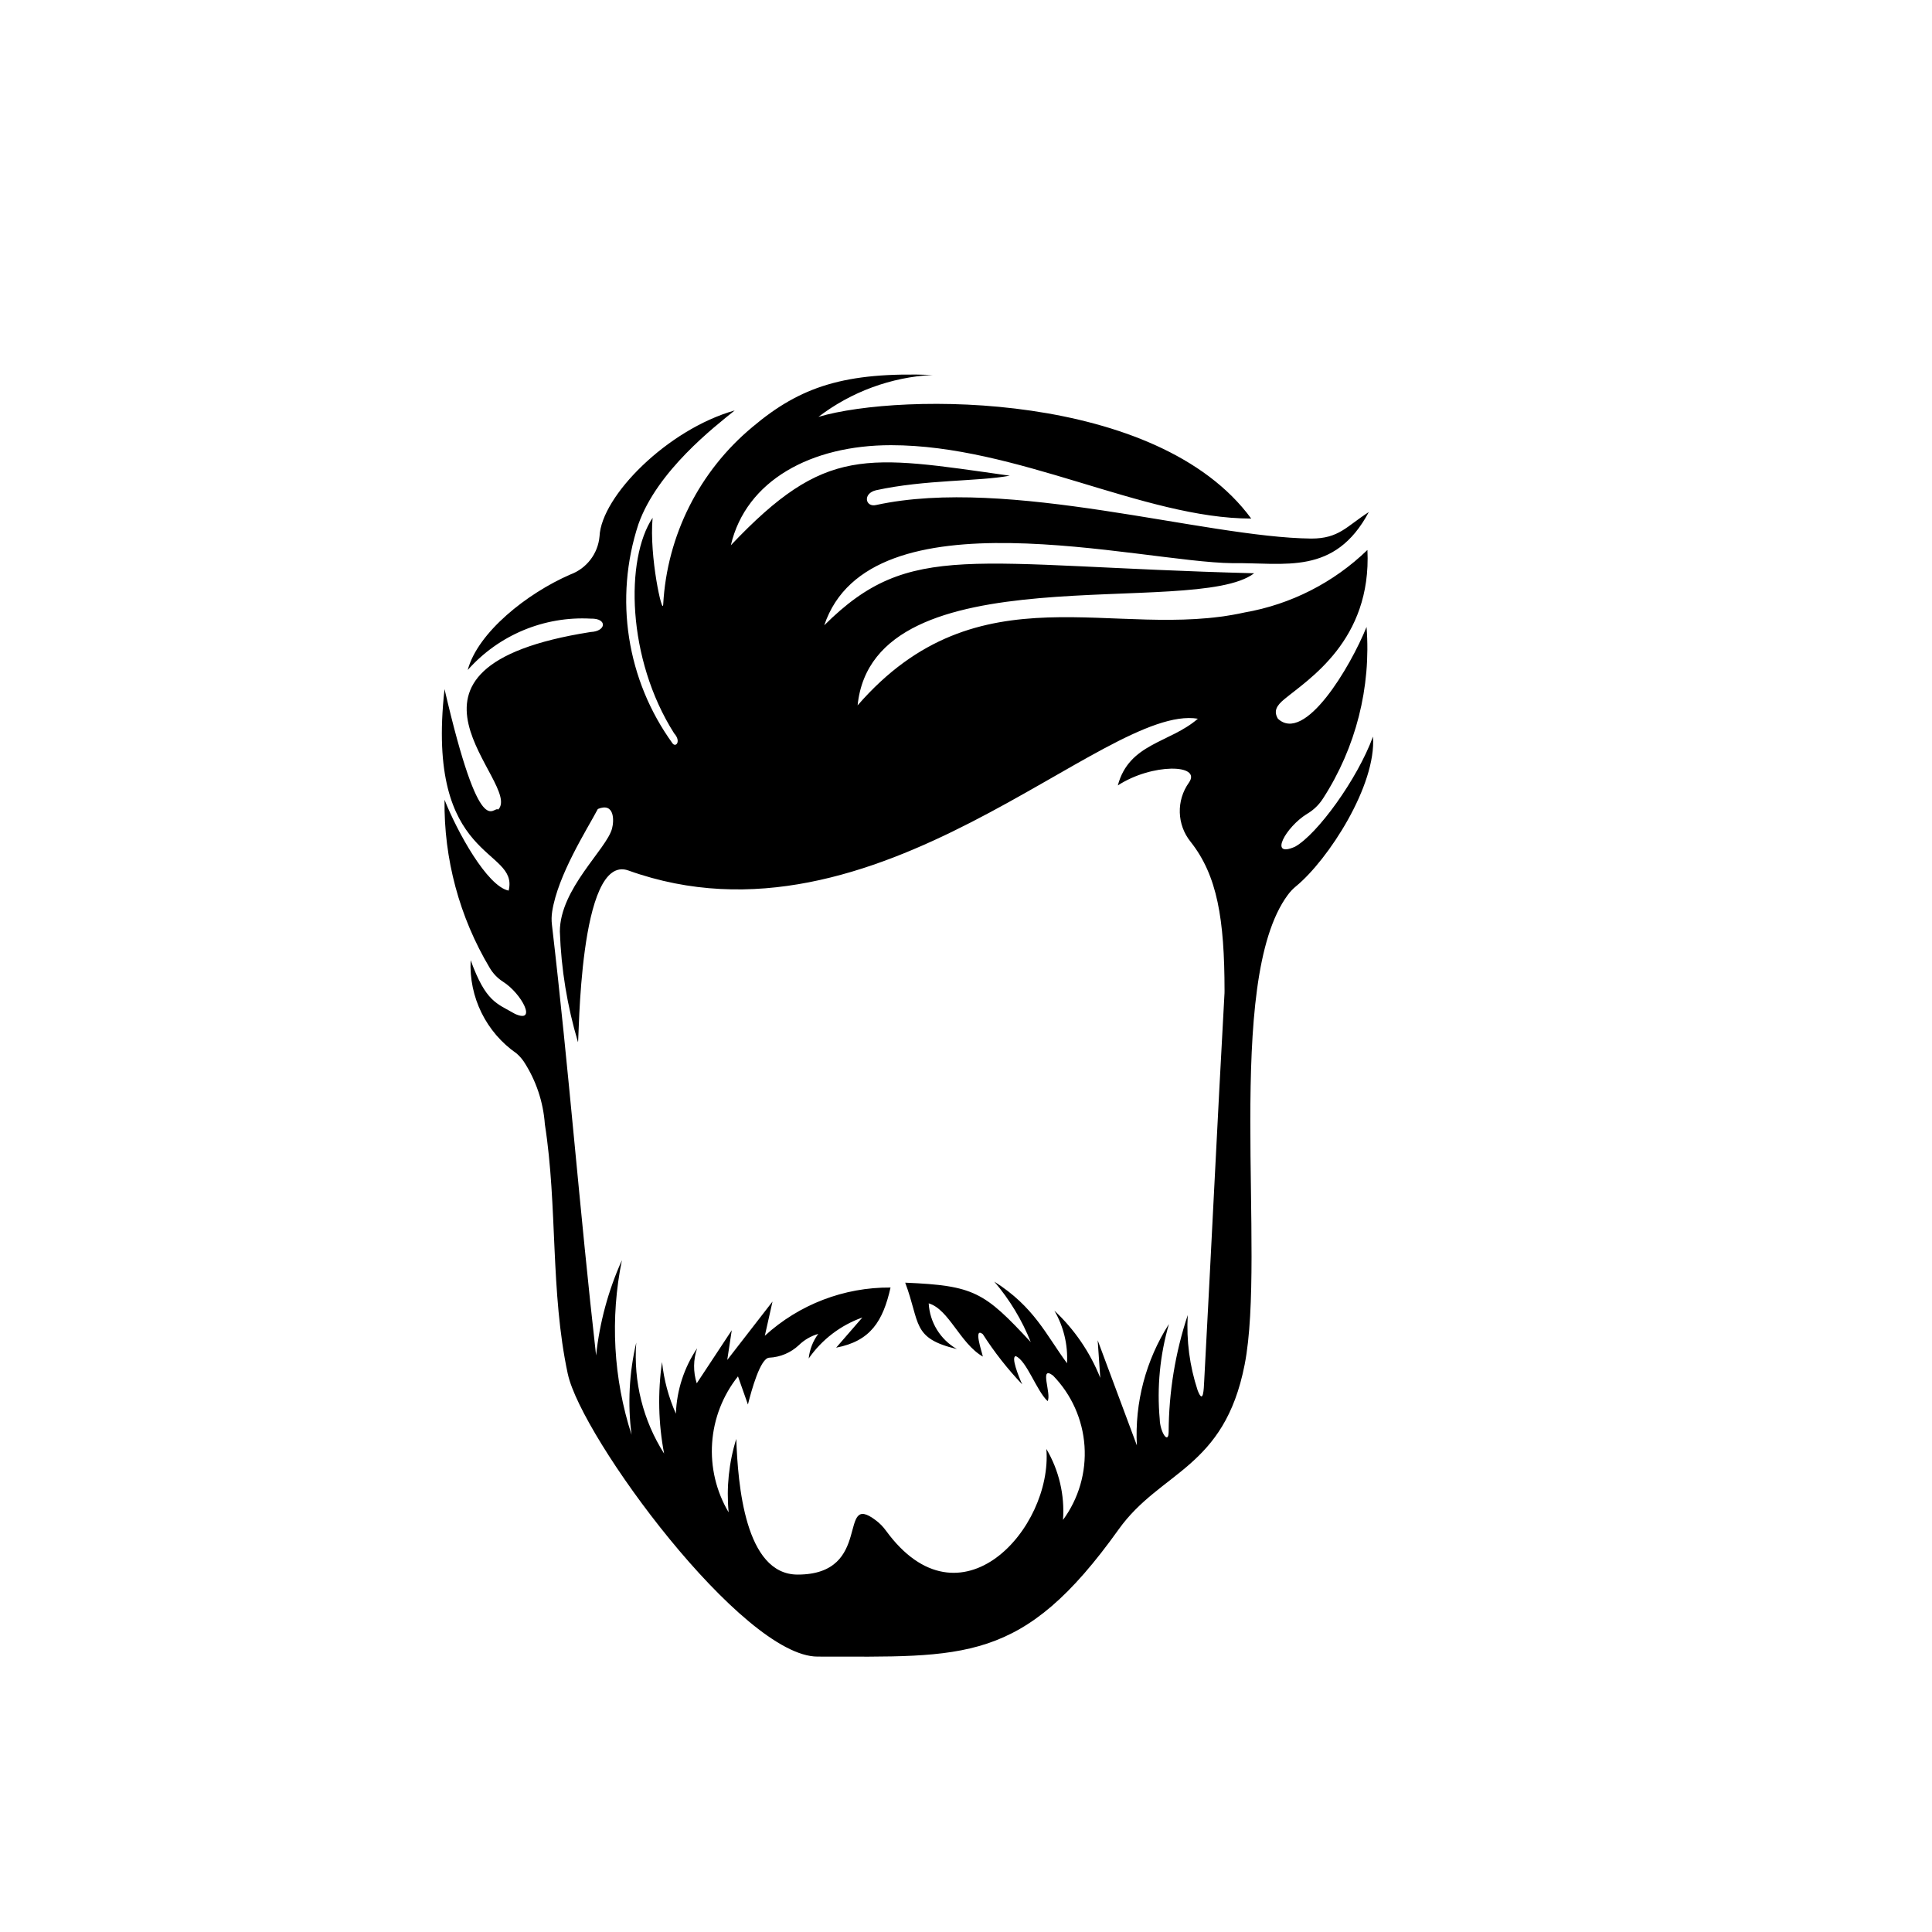 <?xml version="1.0" encoding="UTF-8"?>
<!-- Uploaded to: SVG Repo, www.svgrepo.com, Generator: SVG Repo Mixer Tools -->
<svg fill="#000000" width="800px" height="800px" version="1.1" viewBox="144 144 512 512" xmlns="http://www.w3.org/2000/svg">
 <path d="m468.5 407.32c-1.906 34.223-3.516 68.258-5.379 102.73-0.109 1.867-0.18 6.43-1.738 2.394-2.117-6.426-3.008-13.191-2.617-19.945-3.316 10-5.023 20.465-5.062 31.004-0.055 3.434-2.289-0.023-2.363-3.406-0.766-8.484 0.062-17.035 2.438-25.215-6.121 9.574-9.094 20.828-8.496 32.176l-10.387-27.871 0.688 9.957h-0.004c-2.691-6.758-6.844-12.84-12.16-17.809 2.453 4.223 3.617 9.066 3.352 13.941-5.586-7.559-8.652-14.906-19.289-21.645h0.004c4.082 4.777 7.352 10.195 9.672 16.035-12.355-13.324-15.031-14.965-33.27-15.746 4.047 10.77 1.676 14.707 13.691 17.59-4.375-2.512-7.188-7.066-7.465-12.109 5.371 1.578 8.301 10.621 14.348 14.109-0.246-1.25-2.586-7.938-0.008-5.949h-0.004c3.051 4.762 6.551 9.219 10.445 13.316-1.008-2.227-3.023-7.32-1.711-7.484 2.894 1.191 5.496 9.16 8.438 11.914 1.109-1.867-2.363-9.637 1.445-6.766 4.898 5.031 7.852 11.637 8.336 18.641 0.484 7.004-1.535 13.953-5.695 19.609 0.477-6.57-1.062-13.129-4.41-18.801 1.684 21.02-22.883 48.582-42.508 21.652v0.004c-0.754-1.051-1.664-1.977-2.699-2.75-10.379-7.875-0.449 14.387-20.703 14.387-14.023 0-15.832-24.051-16.273-35.961l0.004-0.004c-1.961 6.293-2.648 12.91-2.023 19.473-3.293-5.551-4.82-11.969-4.375-18.406 0.441-6.438 2.832-12.586 6.852-17.633l2.633 7.461c0.953-3.777 3.277-12.273 5.633-12.41h0.004c2.938-0.137 5.727-1.316 7.871-3.332 1.438-1.398 3.199-2.418 5.129-2.969-1.414 1.902-2.285 4.152-2.531 6.512 3.488-5.016 8.461-8.812 14.219-10.859l-6.941 7.992c9.141-1.75 12.398-7.023 14.414-15.938-12.32-0.09-24.219 4.477-33.316 12.781l2.035-9.062-11.996 15.473 1.195-7.867-9.277 14.059v-0.004c-0.973-3.023-0.938-6.285 0.102-9.289-3.465 5.141-5.414 11.148-5.629 17.34-1.938-4.344-3.18-8.965-3.672-13.695-1.164 8.062-0.977 16.266 0.547 24.27-5.566-8.75-8.156-19.062-7.379-29.406-1.879 8-2.305 16.27-1.25 24.418-4.82-14.941-5.699-30.875-2.555-46.254-3.606 7.996-5.914 16.516-6.84 25.242-4.348-38.324-7.203-75.633-11.699-114.12-0.145-1.18-0.121-2.375 0.066-3.551 1.52-9.688 9.117-21.535 12.098-27.152 4.449-1.832 4.32 3.082 3.766 5.172-1.453 5.5-13.836 15.98-13.836 27.34h0.004c0.344 9.922 1.957 19.758 4.797 29.27 0.32 0.438 0.094-50.25 13.371-45.48 65.879 23.664 126.02-44.363 150.91-40.223-7.418 6.457-18.211 6.453-21.215 17.68 9.043-5.906 22.336-5.703 18.848-0.754v0.004c-3.394 4.731-3.215 11.148 0.441 15.68 7.066 8.926 8.98 20.434 8.996 39.5 0 0.262 0 0.484-0.012 0.746zm-174.02 100.8c3.598 16.77 46.238 74.895 66.18 74.895 39.062 0 54.289 2 79.793-33.707 11.094-15.531 27.98-16.02 33.391-43.668 5.762-29.414-5.555-101.5 11.426-124.46 0.637-0.871 1.379-1.652 2.215-2.332 8.492-6.981 21.309-26.715 20.375-39.645-4.211 11.445-14.816 25.918-20.656 29.18-7.109 3.156-2.492-5.238 3.246-8.746l0.004 0.004c1.688-1.004 3.113-2.387 4.164-4.043 8.711-13.48 12.762-29.449 11.531-45.453-4.281 10.609-16.371 30.988-23.492 24.316-1.199-2.031-0.344-3.469 1.68-5.148 6.328-5.25 23.191-15.566 22.043-39.574v0.004c-8.953 8.668-20.309 14.441-32.586 16.574-34.293 7.629-70.414-12.32-102.52 24.613 4.195-41.23 89.297-22.867 105.09-35.008-75.461-1.953-91.078-8.969-113.93 13.789 12.062-35.934 83.641-16.68 108.23-16.465 13.809-0.188 27.039 3.371 36.082-13.543-5.918 3.789-7.879 7.023-15.25 7.023-28.363-0.309-80.164-16.543-115.33-8.891-2.84 0.664-3.621-3.062 0-3.918 13.066-2.852 27.039-2.293 35.434-3.852-38.277-5.426-48.867-8.008-73.918 18.434 4.008-17.195 21.301-26.52 42.434-26.52 33.352 0 66.957 19.445 95.465 19.445-24.734-33.762-92.559-33.488-114.7-26.945v0.004c8.727-6.668 19.27-10.543 30.238-11.121-23.242-0.828-34.992 3.066-47.68 13.77-14.105 11.703-22.688 28.758-23.684 47.059-0.168 3.191-3.746-12.75-2.809-22.965-7.277 10.91-6.867 37.336 5.719 57.141 1.84 2.019 0.527 3.75-0.395 2.691-12.191-16.801-15.57-38.438-9.082-58.152 5.019-14.152 20.152-25.801 25.52-30.137-17.867 5.055-35.34 22.73-35.828 33.371-0.406 4.582-3.418 8.52-7.738 10.109-11.527 5.008-24.539 15.371-27.191 25.309 8.219-9.277 20.227-14.289 32.605-13.613 4.445-0.121 4.144 3.348 0 3.539-60.363 9.465-17.812 40.152-24.523 47.066-1.441-1.172-4.602 9.555-14.227-31.922-5.184 46.297 19.824 41.836 16.988 53.395-5.731-1.168-13.656-15.68-16.988-24.07-0.203 15.66 3.938 31.07 11.961 44.523 0.887 1.516 2.125 2.797 3.606 3.738 4.859 3.09 9.082 11.137 3.133 8.488-4.918-2.84-7.715-3.117-11.781-14.238-0.488 9.785 4.109 19.125 12.16 24.703 0.734 0.637 1.383 1.363 1.93 2.164 3.238 4.973 5.156 10.684 5.578 16.602 3.418 21.859 1.395 44.312 6.082 66.188z" fill-rule="evenodd"/>
</svg>
